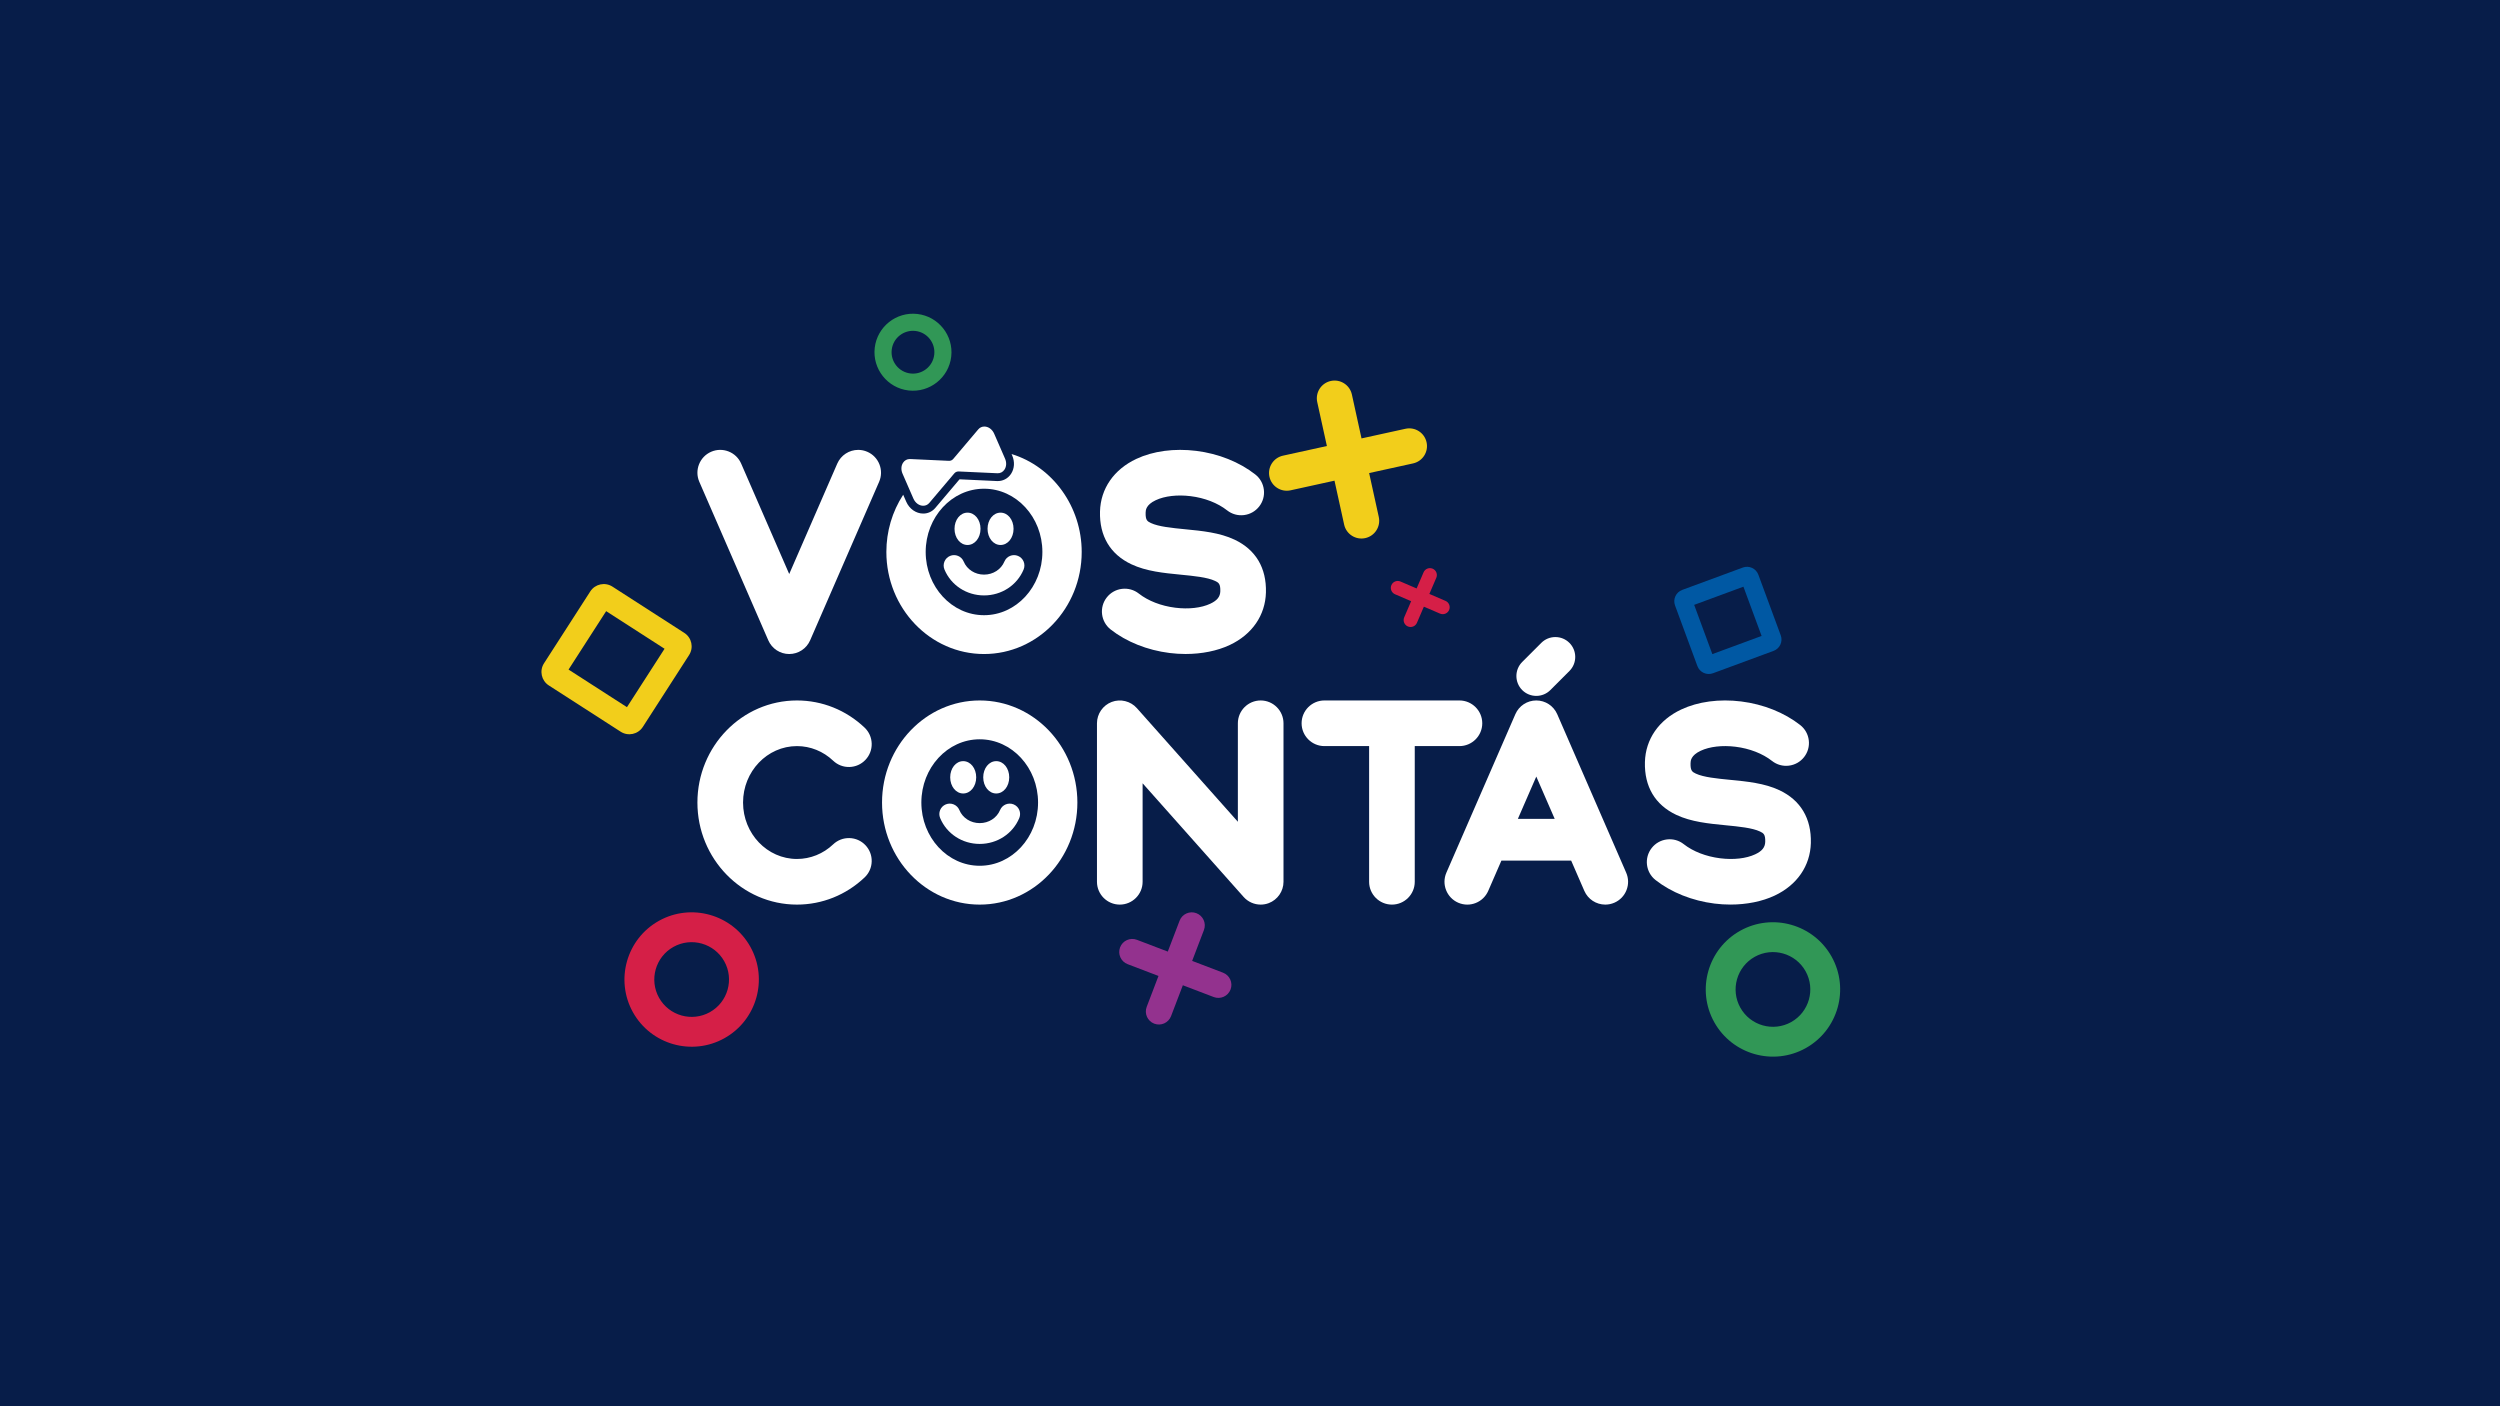 <?xml version="1.0" encoding="UTF-8"?>
<svg xmlns="http://www.w3.org/2000/svg" xmlns:xlink="http://www.w3.org/1999/xlink" width="1920pt" height="1080pt" viewBox="0 0 1920 1080" version="1.1">
<g id="surface1">
<rect x="0" y="0" width="1920" height="1080" style="fill:rgb(2.745%,11.377%,28.638%);fill-opacity:1;stroke:none;"/>
<path style=" stroke:none;fill-rule:nonzero;fill:rgb(94.922%,80.859%,10.594%);fill-opacity:1;" d="M 1051.5 363.312 L 1085.23 355.902 C 1092.578 354.289 1097.23 347.027 1095.609 339.68 C 1094 332.332 1086.73 327.684 1079.391 329.297 L 1045.648 336.703 L 1038.25 302.973 C 1036.629 295.625 1029.371 290.977 1022.02 292.59 C 1014.68 294.203 1010.031 301.469 1011.641 308.816 L 1019.051 342.547 L 985.316 349.953 C 977.969 351.566 973.32 358.832 974.934 366.18 C 975.742 369.852 977.961 372.852 980.895 374.73 C 983.832 376.609 987.484 377.367 991.16 376.562 L 1024.891 369.152 L 1032.301 402.887 C 1033.102 406.559 1035.32 409.559 1038.262 411.438 C 1041.199 413.316 1044.852 414.074 1048.52 413.266 C 1055.871 411.652 1060.52 404.391 1058.91 397.043 "/>
<path style=" stroke:none;fill-rule:nonzero;fill:rgb(83.594%,12.157%,27.831%);fill-opacity:1;" d="M 1093.539 465.922 L 1105.941 471.254 C 1108.641 472.414 1111.77 471.168 1112.93 468.469 C 1114.09 465.77 1112.84 462.637 1110.141 461.477 L 1097.75 456.145 L 1103.078 443.746 C 1104.238 441.047 1102.988 437.918 1100.289 436.758 C 1097.59 435.594 1094.461 436.84 1093.301 439.543 L 1087.969 451.938 L 1075.57 446.605 C 1072.871 445.441 1069.738 446.691 1068.578 449.391 C 1068 450.738 1068.02 452.199 1068.531 453.465 C 1069.031 454.73 1070.02 455.801 1071.371 456.383 L 1083.762 461.715 L 1078.43 474.109 C 1077.852 475.461 1077.871 476.918 1078.379 478.184 C 1078.879 479.449 1079.871 480.523 1081.219 481.102 C 1083.922 482.266 1087.051 481.016 1088.211 478.316 "/>
<path style=" stroke:none;fill-rule:nonzero;fill:rgb(57.617%,19.604%,55.664%);fill-opacity:1;" d="M 908.426 756.676 L 932.141 765.73 C 937.309 767.703 943.094 765.113 945.066 759.945 C 947.039 754.781 944.449 748.996 939.285 747.023 L 915.57 737.969 L 924.625 714.254 C 926.594 709.09 924.008 703.301 918.844 701.328 C 913.676 699.355 907.891 701.945 905.918 707.109 L 896.863 730.824 L 873.145 721.77 C 867.98 719.797 862.195 722.387 860.223 727.555 C 859.234 730.137 859.391 732.871 860.438 735.211 C 861.48 737.551 863.422 739.492 866.004 740.477 L 889.719 749.531 L 880.664 773.246 C 879.68 775.828 879.832 778.57 880.879 780.906 C 881.926 783.246 883.863 785.188 886.445 786.172 C 891.613 788.145 897.398 785.559 899.371 780.391 "/>
<path style=" stroke:none;fill-rule:nonzero;fill:rgb(19.214%,59.18%,33.714%);fill-opacity:1;" d="M 717.5 272.379 C 718.535 263.375 712.051 255.207 703.043 254.172 C 694.039 253.137 685.871 259.621 684.836 268.629 C 683.801 277.633 690.285 285.801 699.289 286.836 C 708.297 287.871 716.465 281.387 717.5 272.379 M 671.793 267.129 C 673.652 250.934 688.348 239.27 704.543 241.129 C 720.738 242.988 732.402 257.68 730.543 273.879 C 728.684 290.074 713.988 301.738 697.793 299.879 C 681.598 298.02 669.934 283.324 671.793 267.129 "/>
<path style=" stroke:none;fill-rule:nonzero;fill:rgb(83.594%,12.157%,27.831%);fill-opacity:1;" d="M 556.242 738.281 C 548.523 724.465 531.008 719.508 517.191 727.223 C 503.375 734.945 498.414 752.465 506.137 766.277 C 513.855 780.094 531.371 785.051 545.188 777.336 C 559.004 769.613 563.965 752.094 556.242 738.281 M 486.125 777.461 C 472.242 752.609 481.16 721.098 506.012 707.215 C 530.859 693.332 562.371 702.25 576.254 727.098 C 590.137 751.949 581.219 783.461 556.367 797.344 C 531.52 811.227 500.008 802.309 486.125 777.461 "/>
<path style=" stroke:none;fill-rule:nonzero;fill:rgb(19.214%,59.18%,33.714%);fill-opacity:1;" d="M 1386.68 745.895 C 1378.961 732.078 1361.449 727.121 1347.629 734.836 C 1333.82 742.559 1328.859 760.078 1336.578 773.891 C 1344.289 787.707 1361.809 792.664 1375.629 784.949 C 1389.441 777.227 1394.398 759.707 1386.68 745.895 M 1316.559 785.074 C 1302.68 760.223 1311.602 728.711 1336.449 714.828 C 1361.301 700.945 1392.809 709.863 1406.691 734.711 C 1420.578 759.562 1411.66 791.074 1386.809 804.957 C 1361.961 818.84 1330.449 809.922 1316.559 785.074 "/>
<path style=" stroke:none;fill-rule:nonzero;fill:rgb(94.922%,80.859%,10.594%);fill-opacity:1;" d="M 436.648 514.227 L 481.504 543.102 L 510.379 498.25 L 465.527 469.371 Z M 485.949 563.633 C 482.871 564.297 479.539 563.789 476.684 561.953 L 421.488 526.414 C 415.77 522.738 414.121 515.121 417.801 509.406 L 453.336 454.211 C 457.016 448.496 464.633 446.844 470.348 450.523 L 525.543 486.059 C 531.258 489.738 532.91 497.355 529.227 503.07 L 493.691 558.266 C 491.855 561.121 489.027 562.965 485.949 563.633 "/>
<path style=" stroke:none;fill-rule:nonzero;fill:rgb(0%,34.521%,63.867%);fill-opacity:1;" d="M 1301.121 464.531 L 1315.078 502.359 L 1352.91 488.402 L 1338.949 450.574 Z M 1308.441 516.777 C 1306.27 515.781 1304.488 513.961 1303.602 511.551 L 1286.43 465 C 1284.648 460.18 1287.109 454.832 1291.93 453.055 L 1338.48 435.875 C 1343.301 434.098 1348.648 436.562 1350.43 441.383 L 1367.609 487.934 C 1369.391 492.754 1366.922 498.102 1362.102 499.879 L 1315.551 517.059 C 1313.141 517.945 1310.602 517.773 1308.441 516.777 "/>
<path style=" stroke:none;fill-rule:nonzero;fill:rgb(100%,100%,100%);fill-opacity:1;" d="M 675.402 356.617 C 673.688 352.266 670.379 348.836 666.09 346.969 C 663.867 346 661.516 345.508 659.102 345.508 C 652.121 345.508 645.809 349.645 643.023 356.043 L 606.117 440.848 L 569.215 356.043 C 567.344 351.754 563.918 348.445 559.562 346.73 C 555.203 345.016 550.441 345.098 546.148 346.969 C 537.289 350.824 533.219 361.168 537.07 370.031 L 590.047 491.762 C 592.832 498.16 599.141 502.293 606.117 502.293 C 613.098 502.293 619.402 498.16 622.188 491.762 L 675.164 370.031 C 677.031 365.738 677.117 360.977 675.402 356.617 "/>
<path style=" stroke:none;fill-rule:nonzero;fill:rgb(100%,100%,100%);fill-opacity:1;" d="M 948.152 414.461 C 936.688 409.043 923.23 407.734 910.215 406.469 C 900.18 405.488 889.805 404.48 883.859 401.672 C 881.113 400.375 879.691 399.434 879.84 393.746 C 879.887 391.949 880 387.734 887.617 384.152 C 894.488 380.922 904.242 379.797 914.391 381.055 C 925.219 382.402 935.18 386.277 942.43 391.969 C 946.113 394.859 950.699 396.145 955.348 395.586 C 959.996 395.023 964.145 392.688 967.035 389.004 C 969.926 385.32 971.211 380.734 970.648 376.086 C 970.09 371.438 967.754 367.285 964.07 364.395 C 951.879 354.832 935.773 348.395 918.719 346.273 C 901.938 344.184 885.594 346.371 872.703 352.438 C 855.434 360.551 845.262 375.273 844.801 392.824 C 844.305 411.664 852.633 425.684 868.883 433.359 C 880.344 438.777 893.805 440.09 906.824 441.355 C 916.855 442.332 927.23 443.34 933.18 446.152 C 935.926 447.449 937.348 448.391 937.199 454.078 C 937.086 458.309 934.785 461.176 929.504 463.66 C 922.633 466.891 912.828 468.008 902.605 466.723 C 891.734 465.355 881.797 461.496 874.613 455.859 C 870.934 452.965 866.348 451.688 861.699 452.238 C 857.051 452.801 852.898 455.137 850.008 458.816 C 844.039 466.414 845.367 477.453 852.969 483.426 C 865.074 492.934 881.148 499.352 898.23 501.496 C 902.324 502.012 906.426 502.266 910.48 502.266 C 922.895 502.266 934.82 499.891 944.41 495.383 C 961.633 487.289 971.773 472.57 972.238 455.004 C 972.734 436.16 964.402 422.141 948.152 414.461 "/>
<path style=" stroke:none;fill-rule:nonzero;fill:rgb(100%,100%,100%);fill-opacity:1;" d="M 771.867 352.227 L 763.531 333.098 C 762.07 329.746 759.105 327.582 755.977 327.582 C 754.125 327.582 752.508 328.34 751.289 329.773 L 732.102 352.445 C 731.215 353.492 730.078 353.992 728.699 353.918 L 699.055 352.543 C 698.938 352.535 698.832 352.535 698.73 352.535 C 696.59 352.535 694.75 353.543 693.551 355.371 C 692.02 357.707 691.867 360.848 693.145 363.773 L 701.48 382.902 C 702.941 386.254 705.906 388.418 709.035 388.418 C 710.887 388.418 712.508 387.66 713.719 386.227 L 732.91 363.559 C 733.734 362.59 734.852 362.078 736.152 362.078 L 736.301 362.082 L 765.961 363.457 C 768.242 363.566 770.191 362.566 771.461 360.625 C 772.992 358.293 773.145 355.152 771.867 352.227 "/>
<path style=" stroke:none;fill-rule:nonzero;fill:rgb(100%,100%,100%);fill-opacity:1;" d="M 755.738 472.469 C 731.027 472.469 710.926 450.68 710.926 423.902 C 710.926 397.121 731.027 375.336 755.738 375.336 C 780.445 375.336 800.551 397.121 800.551 423.902 C 800.551 450.68 780.445 472.469 755.738 472.469 M 776.879 348.699 L 777.367 349.832 C 779.453 354.617 779.121 359.883 776.48 363.914 C 774.066 367.605 770.02 369.676 765.664 369.449 L 736.914 368.113 L 718.301 390.105 C 715.945 392.887 712.656 394.418 709.035 394.418 C 703.516 394.418 698.395 390.84 695.98 385.297 L 693.648 379.953 C 685.199 392.965 680.727 408.133 680.727 423.902 C 680.727 467.125 714.379 502.293 755.738 502.293 C 797.098 502.293 830.746 467.125 830.746 423.902 C 830.746 389.25 808.629 358.438 776.879 348.699 "/>
<path style=" stroke:none;fill-rule:nonzero;fill:rgb(100%,100%,100%);fill-opacity:1;" d="M 768.422 418.547 C 774.023 418.547 778.41 413.09 778.41 406.129 C 778.41 399.164 774.023 393.711 768.422 393.711 C 762.824 393.711 758.438 399.164 758.438 406.129 C 758.438 413.09 762.824 418.547 768.422 418.547 "/>
<path style=" stroke:none;fill-rule:nonzero;fill:rgb(100%,100%,100%);fill-opacity:1;" d="M 743.059 418.547 C 748.656 418.547 753.043 413.09 753.043 406.129 C 753.043 399.164 748.656 393.711 743.059 393.711 C 737.457 393.711 733.07 399.164 733.07 406.129 C 733.07 413.09 737.457 418.547 743.059 418.547 "/>
<path style=" stroke:none;fill-rule:nonzero;fill:rgb(100%,100%,100%);fill-opacity:1;" d="M 781.828 426.938 C 777.762 425.246 773.074 427.18 771.383 431.25 C 768.844 437.355 762.703 441.305 755.742 441.305 C 748.777 441.305 742.637 437.355 740.098 431.25 C 739.277 429.277 737.742 427.746 735.77 426.93 C 733.797 426.117 731.621 426.121 729.652 426.938 C 727.684 427.758 726.148 429.297 725.336 431.27 C 724.52 433.238 724.523 435.41 725.344 437.383 C 730.367 449.473 742.301 457.285 755.742 457.285 C 769.18 457.285 781.113 449.473 786.137 437.383 C 787.828 433.316 785.895 428.629 781.828 426.938 "/>
<path style=" stroke:none;fill-rule:nonzero;fill:rgb(100%,100%,100%);fill-opacity:1;" d="M 652.398 643.648 C 647.734 643.535 643.27 645.234 639.879 648.457 C 632.246 655.699 622.375 659.688 612.074 659.688 C 589.242 659.688 570.664 640.242 570.664 616.344 C 570.664 592.445 589.242 573.004 612.074 573.004 C 622.375 573.004 632.246 576.992 639.879 584.234 C 643.27 587.457 647.73 589.172 652.398 589.043 C 657.078 588.922 661.43 586.98 664.648 583.586 C 667.875 580.191 669.586 575.746 669.461 571.066 C 669.34 566.387 667.402 562.035 664.008 558.812 C 649.84 545.359 631.395 537.953 612.074 537.953 C 569.914 537.953 535.613 573.121 535.613 616.344 C 535.613 659.57 569.914 694.734 612.074 694.734 C 631.395 694.734 649.84 687.328 664.004 673.879 C 667.402 670.656 669.34 666.305 669.461 661.629 C 669.586 656.945 667.875 652.5 664.652 649.105 C 661.43 645.711 657.078 643.77 652.398 643.648 "/>
<path style=" stroke:none;fill-rule:nonzero;fill:rgb(100%,100%,100%);fill-opacity:1;" d="M 968.203 537.953 C 958.539 537.953 950.68 545.816 950.68 555.48 L 950.68 631.113 L 873.098 543.836 C 868.293 538.43 860.527 536.527 853.773 539.098 C 847.016 541.668 842.473 548.25 842.473 555.48 L 842.473 677.211 C 842.473 686.875 850.336 694.734 860 694.734 C 869.664 694.734 877.523 686.875 877.523 677.211 L 877.523 601.574 L 955.105 688.852 C 958.43 692.594 963.203 694.734 968.207 694.734 C 970.34 694.734 972.434 694.352 974.434 693.594 C 981.188 691.023 985.73 684.441 985.73 677.211 L 985.73 555.504 C 985.73 545.824 977.867 537.953 968.203 537.953 "/>
<path style=" stroke:none;fill-rule:nonzero;fill:rgb(100%,100%,100%);fill-opacity:1;" d="M 1120.852 537.953 L 1017.148 537.953 C 1007.488 537.953 999.629 545.816 999.629 555.48 C 999.629 565.141 1007.488 573.004 1017.148 573.004 L 1051.48 573.004 L 1051.48 677.211 C 1051.48 686.875 1059.34 694.734 1069 694.734 C 1078.672 694.734 1086.531 686.875 1086.531 677.211 L 1086.531 573.004 L 1120.852 573.004 C 1130.512 573.004 1138.379 565.141 1138.379 555.48 C 1138.379 545.816 1130.512 537.953 1120.852 537.953 "/>
<path style=" stroke:none;fill-rule:nonzero;fill:rgb(100%,100%,100%);fill-opacity:1;" d="M 1169.059 529.984 C 1172.039 532.961 1175.949 534.449 1179.859 534.449 C 1183.77 534.449 1187.68 532.961 1190.66 529.984 L 1205.309 515.332 C 1208.191 512.445 1209.781 508.613 1209.781 504.531 C 1209.781 500.453 1208.191 496.617 1205.309 493.734 C 1202.43 490.852 1198.59 489.262 1194.512 489.262 C 1190.43 489.262 1186.602 490.852 1183.711 493.734 L 1169.059 508.387 C 1163.109 514.34 1163.109 524.027 1169.059 529.984 "/>
<path style=" stroke:none;fill-rule:nonzero;fill:rgb(100%,100%,100%);fill-opacity:1;" d="M 1194 628.871 L 1165.73 628.871 L 1179.871 596.395 Z M 1248.91 670.215 L 1195.941 548.48 C 1193.148 542.086 1186.84 537.949 1179.871 537.949 C 1172.891 537.949 1166.578 542.086 1163.801 548.48 L 1110.82 670.215 C 1106.969 679.074 1111.039 689.422 1119.898 693.277 C 1122.141 694.254 1124.512 694.742 1126.891 694.742 C 1129.059 694.742 1131.23 694.336 1133.309 693.516 C 1137.672 691.801 1141.09 688.492 1142.961 684.199 L 1153.09 660.922 L 1206.641 660.922 L 1216.77 684.199 C 1219.559 690.602 1225.871 694.734 1232.852 694.734 C 1235.27 694.734 1237.621 694.246 1239.84 693.277 C 1244.129 691.41 1247.441 687.98 1249.148 683.625 C 1250.859 679.27 1250.781 674.508 1248.91 670.215 "/>
<path style=" stroke:none;fill-rule:nonzero;fill:rgb(100%,100%,100%);fill-opacity:1;" d="M 1366.648 606.906 C 1355.191 601.488 1341.73 600.18 1328.711 598.91 C 1318.68 597.934 1308.301 596.926 1302.359 594.117 C 1299.609 592.82 1298.191 591.879 1298.34 586.191 C 1298.379 584.391 1298.5 580.18 1306.109 576.598 C 1312.98 573.367 1322.738 572.238 1332.891 573.504 C 1343.719 574.848 1353.68 578.723 1360.93 584.414 C 1364.609 587.305 1369.199 588.59 1373.84 588.027 C 1378.488 587.469 1382.641 585.133 1385.531 581.449 C 1388.422 577.766 1389.711 573.18 1389.148 568.531 C 1388.59 563.883 1386.25 559.73 1382.57 556.844 C 1370.379 547.277 1354.27 540.84 1337.211 538.719 C 1320.441 536.629 1304.09 538.816 1291.199 544.883 C 1273.93 552.996 1263.762 567.719 1263.301 585.27 C 1262.801 604.109 1271.129 618.129 1287.379 625.805 C 1298.84 631.223 1312.301 632.535 1325.328 633.801 C 1335.359 634.777 1345.73 635.785 1351.68 638.598 C 1354.422 639.895 1355.852 640.836 1355.699 646.52 C 1355.578 650.754 1353.281 653.621 1348 656.105 C 1341.129 659.336 1331.328 660.453 1321.102 659.164 C 1310.23 657.801 1300.289 653.941 1293.109 648.305 C 1289.43 645.41 1284.84 644.121 1280.199 644.684 C 1275.551 645.242 1271.398 647.578 1268.512 651.262 C 1262.539 658.859 1263.859 669.898 1271.461 675.871 C 1283.57 685.379 1299.648 691.797 1316.73 693.941 C 1320.82 694.457 1324.922 694.711 1328.98 694.711 C 1341.391 694.711 1353.32 692.336 1362.91 687.828 C 1380.129 679.734 1390.27 665.016 1390.738 647.445 C 1391.23 628.602 1382.898 614.586 1366.648 606.906 "/>
<path style=" stroke:none;fill-rule:nonzero;fill:rgb(100%,100%,100%);fill-opacity:1;" d="M 797.23 616.348 C 797.23 643.125 777.129 664.91 752.418 664.91 C 727.711 664.91 707.605 643.125 707.605 616.348 C 707.605 589.566 727.711 567.777 752.418 567.777 C 777.129 567.777 797.23 589.566 797.23 616.348 M 752.418 537.953 C 711.059 537.953 677.406 573.121 677.406 616.348 C 677.406 659.57 711.059 694.738 752.418 694.738 C 793.777 694.738 827.426 659.57 827.426 616.348 C 827.426 573.121 793.777 537.953 752.418 537.953 "/>
<path style=" stroke:none;fill-rule:nonzero;fill:rgb(100%,100%,100%);fill-opacity:1;" d="M 765.102 609.395 C 770.703 609.395 775.09 603.941 775.09 596.977 C 775.09 590.016 770.703 584.559 765.102 584.559 C 759.504 584.559 755.117 590.016 755.117 596.977 C 755.117 603.941 759.504 609.395 765.102 609.395 "/>
<path style=" stroke:none;fill-rule:nonzero;fill:rgb(100%,100%,100%);fill-opacity:1;" d="M 739.738 609.395 C 745.336 609.395 749.723 603.941 749.723 596.977 C 749.723 590.016 745.336 584.559 739.738 584.559 C 734.137 584.559 729.75 590.016 729.75 596.977 C 729.75 603.941 734.137 609.395 739.738 609.395 "/>
<path style=" stroke:none;fill-rule:nonzero;fill:rgb(100%,100%,100%);fill-opacity:1;" d="M 778.508 617.785 C 774.441 616.098 769.754 618.027 768.062 622.098 C 765.523 628.207 759.383 632.152 752.422 632.152 C 745.457 632.152 739.316 628.207 736.777 622.098 C 735.957 620.129 734.422 618.594 732.445 617.777 C 730.473 616.965 728.305 616.969 726.332 617.785 C 724.363 618.605 722.828 620.145 722.016 622.117 C 721.199 624.09 721.203 626.262 722.023 628.23 C 727.047 640.32 738.98 648.133 752.422 648.133 C 765.859 648.133 777.789 640.32 782.816 628.23 C 784.508 624.164 782.574 619.477 778.508 617.785 "/>
</g>
</svg>
